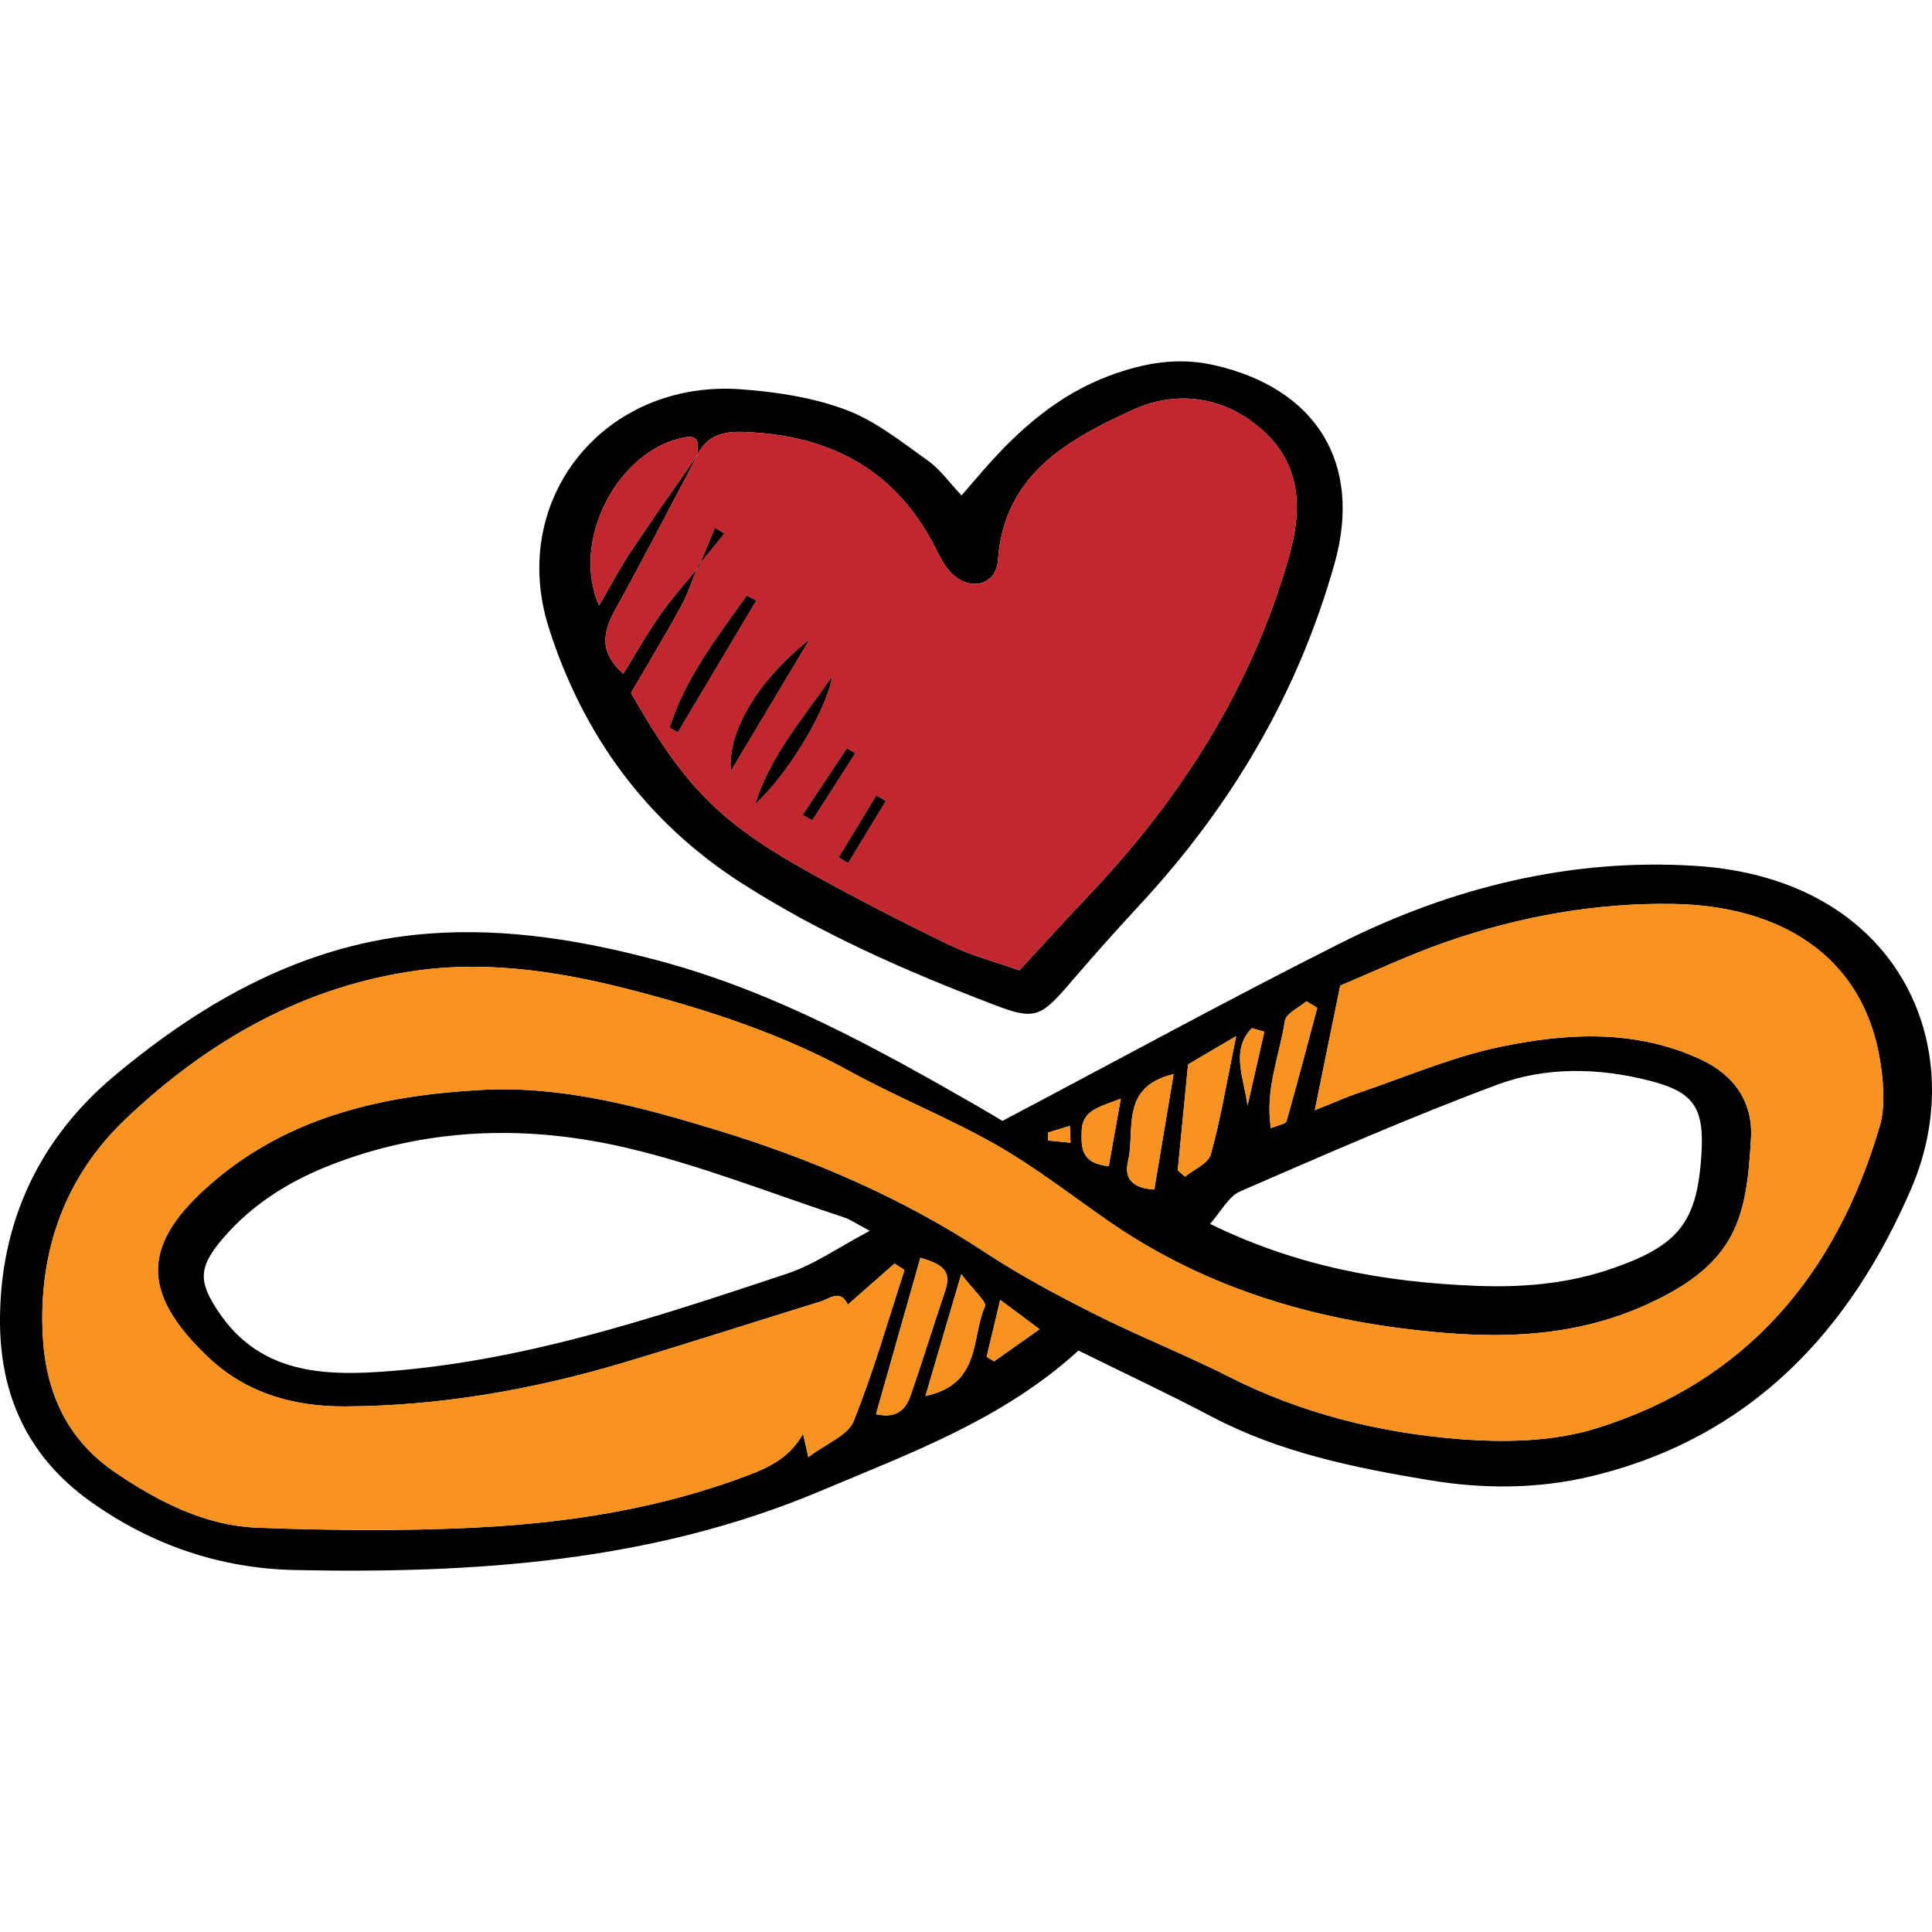 <?xml version="1.0" encoding="iso-8859-1"?>
<!-- Uploaded to: SVG Repo, www.svgrepo.com, Generator: SVG Repo Mixer Tools -->
<!DOCTYPE svg PUBLIC "-//W3C//DTD SVG 1.1//EN" "http://www.w3.org/Graphics/SVG/1.1/DTD/svg11.dtd">
<svg height="800px" width="800px" version="1.1" id="Capa_1" xmlns="http://www.w3.org/2000/svg" xmlns:xlink="http://www.w3.org/1999/xlink" 
	 viewBox="0 0 449.183 449.183" xml:space="preserve">
<g>
	<path d="M394.15,201.309c47.48,2.99,64.24,42.32,50.27,74.88c-14.3,33.32-37.41,58.1-74.34,67.01
		c-12.54,3.02-25.24,3.01-37.68,0.95c-17.41-2.88-34.79-6.41-50.71-14.8c-10.19-5.36-20.62-10.25-30.95-15.35
		c-17.52,16-38.98,23.79-59.93,32.63c-39.22,16.55-80.55,19.26-122.29,18.4c-17.23-0.36-33.28-5.78-47.59-16.01
		c-14.47-10.36-20.9-24.63-20.93-41.83c-0.04-23.04,9.19-42.51,26.63-57.09c21.07-17.62,44.7-30.88,72.86-33.03
		c18.52-1.42,36.66,1.67,54.57,6.53c26.45,7.19,50.11,20.3,73.62,33.81c2.17,1.24,4.3,2.56,5.38,3.2
		c26.66-14.07,52.28-28.08,78.34-41.2C337.33,206.359,365.11,199.469,394.15,201.309z M437.01,261.889
		c1.26-4.32,0.95-9.37,0.31-13.94c-3.7-26.68-24.64-37.34-47.99-37.78c-18.14-0.34-36.04,2.88-53.23,8.87
		c-8.75,3.06-17.17,7.05-24.5,10.1c-2.15,10.56-3.93,19.25-5.92,28.99c4.26-1.7,7.2-3.03,10.25-4.07
		c10.94-3.7,21.69-8.36,32.93-10.69c15.63-3.25,31.56-4.11,46.78,3.05c7.75,3.66,11.92,10.03,11.47,18.12
		c-1.03,18.46-3.21,29.12-23.9,38.61c-15.28,7.01-31.03,8.12-47.6,6.72c-28.29-2.37-54.62-9.78-78.11-26.12
		c-8.58-5.96-16.87-12.43-25.91-17.58c-10.94-6.24-22.76-10.92-33.81-16.99c-15.68-8.62-32.44-14.13-49.59-18.65
		c-16.53-4.37-33.47-7.2-50.45-4.99c-26.69,3.48-49.31,16.35-68.55,34.65c-14.05,13.37-20.21,30.58-19.26,50.07
		c0.66,13.35,5.54,24.44,17.06,32.21c10.08,6.79,20.77,12.27,32.97,12.72c16.93,0.63,33.94,0.81,50.85-0.05
		c21.69-1.1,43.06-4.47,63.59-12.32c5.37-2.05,9.58-4.54,12.31-9.5c0.29,1.3,0.59,2.59,1.23,5.45c4.23-3.21,9.18-5.04,10.51-8.33
		c4.62-11.45,7.99-23.4,11.84-35.16c-0.77-0.51-1.53-1.01-2.3-1.51c-3.62,3.18-7.24,6.37-10.87,9.55c-1.73-3.69-4.18-1.38-6.36-0.71
		c-15.19,4.69-30.31,9.57-45.54,14.13c-21.22,6.34-42.91,10.16-65.09,10.25c-11.87,0.05-22.95-3.06-31.84-11.55
		c-15.78-15.06-15.44-26.37,1.24-40.64c17.96-15.36,39.75-20.17,62.43-21.4c18.62-1.01,36.49,3.79,54.24,9.18
		c22.28,6.77,43.37,15.77,62.87,28.61c8.11,5.34,16.75,9.95,25.44,14.32c10.31,5.19,21.1,9.44,31.4,14.66
		c16.72,8.45,34.61,12.88,52.99,14.38c10.63,0.87,22.12,0.67,32.17-2.45C405.95,321.299,426.9,296.329,437.01,261.889z
		 M395.59,268.189c0.64-10.73-1.82-14.35-12.24-16.98c-11.8-2.98-23.95-3.22-35.22,0.97c-20.21,7.53-40,16.21-59.79,24.81
		c-2.73,1.19-4.46,4.71-7.01,7.56c20.37,9.97,40.75,13.57,61.83,14.4c10.92,0.43,21.53-0.46,31.94-4.12
		C390.34,289.489,394.63,284.139,395.59,268.189z M306.25,234.329c-0.83-0.52-1.67-1.03-2.5-1.54c-1.75,1.5-4.75,2.82-5.01,4.55
		c-1.24,8.06-4.69,15.96-3.25,24.97c1.85-0.8,3.44-1.01,3.61-1.63C301.6,251.929,303.9,243.119,306.25,234.329z M290.04,257.059
		c1.3-5.73,2.61-11.46,3.91-17.19c-0.97-0.28-1.94-0.55-2.91-0.82C285.97,244.309,289.32,250.869,290.04,257.059z M281.51,268.379
		c2.27-8.19,3.66-16.63,5.89-27.48c-5.48,3.22-8.67,5.1-11.18,6.57c-0.88,9.01-1.64,16.82-2.4,24.63c0.57,0.49,1.14,0.98,1.7,1.47
		C277.6,271.859,280.93,270.499,281.51,268.379z M268.37,276.549c1.45-8.67,2.85-17.02,4.49-26.82c-12.63,2.99-8.86,13.06-10.6,20.3
		C261.19,274.459,263.9,276.309,268.37,276.549z M257.78,271.129c0.9-5.05,1.74-9.76,2.8-15.69c-4.91,1.94-9,2.59-9.1,7.6
		C251.42,266.519,251.13,270.489,257.78,271.129z M248.9,265.679c-0.06-1.3-0.11-2.6-0.17-3.9c-1.68,0.5-3.36,1.01-5.04,1.52
		c-0.01,0.62-0.02,1.24-0.03,1.86C245.4,265.329,247.15,265.509,248.9,265.679z M241.69,309.039c-3.06-2.29-5.26-3.92-9.14-6.82
		c-1.28,5.37-2.22,9.31-3.16,13.24c0.58,0.35,1.15,0.7,1.73,1.05C234.43,314.169,237.75,311.819,241.69,309.039z M228.99,303.739
		c0.47-1.06-2.62-3.7-5.5-7.5c-3.12,10.63-5.49,18.7-8.32,28.31C228.19,321.819,225.78,310.969,228.99,303.739z M219.78,299.999
		c1.67-4.96-1.32-6.18-5.79-7.58c-3.51,12.37-6.86,24.2-10.32,36.37c4.7,1.09,6.88-1.03,8.01-4.26
		C214.5,316.389,217.03,308.159,219.78,299.999z M202.21,286.169c-2.99-1.59-4.4-2.61-5.98-3.13
		c-16.77-5.52-33.29-12.11-50.42-16.14c-22.43-5.28-45.12-4.87-67.21,3.3c-10.36,3.83-19.57,9.3-26.78,17.73
		c-5.79,6.78-5.76,10.11-0.81,17.37c8.97,13.17,22.49,14.58,36.54,13.7c33.13-2.08,64.35-12.54,95.51-22.9
		C189.32,294.019,194.94,290.009,202.21,286.169z"/>
	<path style="fill:#F7931E;" d="M437.32,247.949c0.64,4.57,0.95,9.62-0.31,13.94c-10.11,34.44-31.06,59.41-65.94,70.21
		c-10.05,3.12-21.54,3.32-32.17,2.45c-18.38-1.5-36.27-5.93-52.99-14.38c-10.3-5.22-21.09-9.47-31.4-14.66
		c-8.69-4.37-17.33-8.98-25.44-14.32c-19.5-12.84-40.59-21.84-62.87-28.61c-17.75-5.39-35.62-10.19-54.24-9.18
		c-22.68,1.23-44.47,6.04-62.43,21.4c-16.68,14.27-17.02,25.58-1.24,40.64c8.89,8.49,19.97,11.6,31.84,11.55
		c22.18-0.09,43.87-3.91,65.09-10.25c15.23-4.56,30.35-9.44,45.54-14.13c2.18-0.67,4.63-2.98,6.36,0.71
		c3.63-3.18,7.25-6.37,10.87-9.55c0.77,0.5,1.53,1,2.3,1.51c-3.85,11.76-7.22,23.71-11.84,35.16c-1.33,3.29-6.28,5.12-10.51,8.33
		c-0.64-2.86-0.94-4.15-1.23-5.45c-2.73,4.96-6.94,7.45-12.31,9.5c-20.53,7.85-41.9,11.22-63.59,12.32
		c-16.91,0.86-33.92,0.68-50.85,0.05c-12.2-0.45-22.89-5.93-32.97-12.72c-11.52-7.77-16.4-18.86-17.06-32.21
		c-0.95-19.49,5.21-36.7,19.26-50.07c19.24-18.3,41.86-31.17,68.55-34.65c16.98-2.21,33.92,0.62,50.45,4.99
		c17.15,4.52,33.91,10.03,49.59,18.65c11.05,6.07,22.87,10.75,33.81,16.99c9.04,5.15,17.33,11.62,25.91,17.58
		c23.49,16.34,49.82,23.75,78.11,26.12c16.57,1.4,32.32,0.29,47.6-6.72c20.69-9.49,22.87-20.15,23.9-38.61
		c0.45-8.09-3.72-14.46-11.47-18.12c-15.22-7.16-31.15-6.3-46.78-3.05c-11.24,2.33-21.99,6.99-32.93,10.69
		c-3.05,1.04-5.99,2.37-10.25,4.07c1.99-9.74,3.77-18.43,5.92-28.99c7.33-3.05,15.75-7.04,24.5-10.1
		c17.19-5.99,35.09-9.21,53.23-8.87C412.68,210.609,433.62,221.269,437.32,247.949z"/>
	<path d="M282.36,84.909c23.7,5.42,34.48,22.82,27.91,46.15c-8.5,30.17-24,56.38-45.26,79.3c-5.65,6.09-11.18,12.3-16.58,18.61
		c-6.65,7.78-8.2,8.13-17.54,4.55c-20.29-7.75-40.12-16.46-58.46-28.19c-22.22-14.22-36.96-34.6-44.83-59.36
		c-9.55-30.07,13.06-57.74,44.65-55.46c8.23,0.59,16.71,1.89,24.38,4.75c6.88,2.56,12.95,7.48,19.07,11.81
		c2.84,1.99,4.94,5.03,7.86,8.12c2.02-2.35,3.59-4.19,5.19-6.01c8.18-9.36,17.36-17.43,29.22-21.84
		C265.86,84.409,273.78,82.949,282.36,84.909z M299.72,129.259c3.11-10.94,2.72-21.07-5.92-29c-8.76-8.04-20.03-9.73-30.41-4.97
		c-15.12,6.91-29.98,15.02-31.37,34.97c-0.39,5.62-6.17,7.25-10.43,3.35c-1.55-1.41-2.69-3.38-3.63-5.29
		c-9.22-18.9-24.75-27.25-45.31-27.9c-4.96-0.15-8.39,1.07-10.6,5.45c0.25-2.15,0.84-4.84-2.7-4.21
		c-15.55,2.76-26.8,23.9-20.06,39.08c2.6-4.46,4.74-8.58,7.31-12.42c5.03-7.56,10.3-14.97,15.48-22.43
		c0.08-0.13,0.17-0.25,0.26-0.38c-6.39,12.05-12.62,24.18-19.22,36.1c-2.87,5.2-4.02,9.82,1.78,15.05
		c2.92-4.73,5.51-9.36,8.55-13.68c2.62-3.74,5.67-7.16,8.58-10.7c-1.21,2.99-2.24,6.07-3.78,8.87c-3.79,6.9-7.87,13.65-11.54,19.96
		c11.96,20.98,20.04,29.55,39.33,40.51c11.3,6.41,22.89,12.33,34.57,18.02c5.36,2.61,11.25,4.12,16.41,5.95
		c5.89-6.38,10.71-11.75,15.69-16.96C274.49,185.789,291.04,159.909,299.72,129.259z"/>
	<path style="fill:#F7931E;" d="M303.75,232.789c0.83,0.51,1.67,1.02,2.5,1.54c-2.35,8.79-4.65,17.6-7.15,26.35
		c-0.17,0.62-1.76,0.83-3.61,1.63c-1.44-9.01,2.01-16.91,3.25-24.97C299,235.609,302,234.289,303.75,232.789z"/>
	<path style="fill:#C1272D;" d="M293.8,100.259c8.64,7.93,9.03,18.06,5.92,29c-8.68,30.65-25.23,56.53-47.01,79.37
		c-4.98,5.21-9.8,10.58-15.69,16.96c-5.16-1.83-11.05-3.34-16.41-5.95c-11.68-5.69-23.27-11.61-34.57-18.02
		c-19.29-10.96-27.37-19.53-39.33-40.51c3.67-6.31,7.75-13.06,11.54-19.96c1.54-2.8,2.57-5.88,3.78-8.87
		c0.18-0.21,0.35-0.42,0.52-0.63c0.11-0.28,0.23-0.56,0.34-0.84c1.84-2.25,3.67-4.49,5.51-6.75c-0.73-0.44-1.46-0.89-2.18-1.33
		c-1.11,2.69-2.22,5.38-3.33,8.08c-0.18,0.22-0.36,0.45-0.54,0.67c-0.11,0.27-0.22,0.53-0.32,0.8c-2.91,3.54-5.96,6.96-8.58,10.7
		c-3.04,4.32-5.63,8.95-8.55,13.68c-5.8-5.23-4.65-9.85-1.78-15.05c6.6-11.92,12.83-24.05,19.22-36.1
		c-0.09,0.13-0.18,0.25-0.26,0.38l-0.03-0.02c2.21-4.38,5.64-5.6,10.6-5.45c20.56,0.65,36.09,9,45.31,27.9
		c0.94,1.91,2.08,3.88,3.63,5.29c4.26,3.9,10.04,2.27,10.43-3.35c1.39-19.95,16.25-28.06,31.37-34.97
		C273.77,90.529,285.04,92.219,293.8,100.259z M197.19,200.649c2.92-4.8,5.84-9.6,8.76-14.4c-0.74-0.44-1.48-0.88-2.22-1.32
		c-2.91,4.8-5.82,9.61-8.73,14.42C195.73,199.779,196.46,200.219,197.19,200.649z M188.86,190.709c3.33-5.2,6.65-10.39,9.97-15.58
		c-0.64-0.39-1.29-0.77-1.93-1.15c-3.43,5.16-6.86,10.32-10.29,15.48C187.36,189.869,188.11,190.289,188.86,190.709z M175.6,186.899
		c7.65-6.9,16.69-22.1,17.82-29.53C186.27,167.509,178.99,176.049,175.6,186.899z M157.59,170.259
		c6.08-10.21,12.16-20.42,18.24-30.64c-0.73-0.37-1.46-0.75-2.19-1.13c-6.97,9.68-14.28,19.17-17.96,30.68
		C156.32,169.529,156.96,169.899,157.59,170.259z M169.94,179.199c6.33-10.58,12.27-20.52,18.21-30.46
		C175.7,158.629,169.09,170.549,169.94,179.199z"/>
	<path style="fill:#F7931E;" d="M293.95,239.869c-1.3,5.73-2.61,11.46-3.91,17.19c-0.72-6.19-4.07-12.75,1-18.01
		C292.01,239.319,292.98,239.589,293.95,239.869z"/>
	<path style="fill:#F7931E;" d="M287.4,240.899c-2.23,10.85-3.62,19.29-5.89,27.48c-0.58,2.12-3.91,3.48-5.99,5.19
		c-0.56-0.49-1.13-0.98-1.7-1.47c0.76-7.81,1.52-15.62,2.4-24.63C278.73,245.999,281.92,244.119,287.4,240.899z"/>
	<path style="fill:#F7931E;" d="M272.86,249.729c-1.64,9.8-3.04,18.15-4.49,26.82c-4.47-0.24-7.18-2.09-6.11-6.52
		C264,262.789,260.23,252.719,272.86,249.729z"/>
	<path style="fill:#F7931E;" d="M260.58,255.439c-1.06,5.93-1.9,10.64-2.8,15.69c-6.65-0.64-6.36-4.61-6.3-8.09
		C251.58,258.029,255.67,257.379,260.58,255.439z"/>
	<path style="fill:#F7931E;" d="M248.73,261.779c0.06,1.3,0.11,2.6,0.17,3.9c-1.75-0.17-3.5-0.35-5.24-0.52
		c0.01-0.62,0.02-1.24,0.03-1.86C245.37,262.789,247.05,262.279,248.73,261.779z"/>
	<path style="fill:#F7931E;" d="M232.55,302.219c3.88,2.9,6.08,4.53,9.14,6.82c-3.94,2.78-7.26,5.13-10.57,7.47
		c-0.58-0.35-1.15-0.7-1.73-1.05C230.33,311.529,231.27,307.589,232.55,302.219z"/>
	<path style="fill:#F7931E;" d="M223.49,296.239c2.88,3.8,5.97,6.44,5.5,7.5c-3.21,7.23-0.8,18.08-13.82,20.81
		C218,314.939,220.37,306.869,223.49,296.239z"/>
	<path style="fill:#F7931E;" d="M213.99,292.419c4.47,1.4,7.46,2.62,5.79,7.58c-2.75,8.16-5.28,16.39-8.1,24.53
		c-1.13,3.23-3.31,5.35-8.01,4.26C207.13,316.619,210.48,304.789,213.99,292.419z"/>
	<path d="M205.95,186.249c-2.92,4.8-5.84,9.6-8.76,14.4c-0.73-0.43-1.46-0.87-2.19-1.3c2.91-4.81,5.82-9.62,8.73-14.42
		C204.47,185.369,205.21,185.809,205.95,186.249z"/>
	<path d="M198.83,175.129c-3.32,5.19-6.64,10.38-9.97,15.58c-0.75-0.42-1.5-0.84-2.25-1.25c3.43-5.16,6.86-10.32,10.29-15.48
		C197.54,174.359,198.19,174.739,198.83,175.129z"/>
	<path d="M193.42,157.369c-1.13,7.43-10.17,22.63-17.82,29.53C178.99,176.049,186.27,167.509,193.42,157.369z"/>
	<path d="M175.83,139.619c-6.08,10.22-12.16,20.43-18.24,30.64c-0.63-0.36-1.27-0.73-1.91-1.09c3.68-11.51,10.99-21,17.96-30.68
		C174.37,138.869,175.1,139.249,175.83,139.619z"/>
	<path d="M188.15,148.739c-5.94,9.94-11.88,19.88-18.21,30.46C169.09,170.549,175.7,158.629,188.15,148.739z"/>
	<path d="M168.4,124.059c-1.84,2.26-3.67,4.5-5.51,6.75c1.11-2.7,2.22-5.39,3.33-8.08C166.94,123.169,167.67,123.619,168.4,124.059z
		"/>
	<path d="M162.35,131.479c0.18-0.22,0.36-0.45,0.54-0.67c-0.11,0.28-0.23,0.56-0.34,0.84L162.35,131.479z"/>
	<path d="M162.55,131.649c-0.17,0.21-0.34,0.42-0.52,0.63c0.1-0.27,0.21-0.53,0.32-0.8L162.55,131.649z"/>
	<path style="fill:#C1272D;" d="M159.35,101.659c3.54-0.63,2.95,2.06,2.7,4.21l0.03,0.02c-5.18,7.46-10.45,14.87-15.48,22.43
		c-2.57,3.84-4.71,7.96-7.31,12.42C132.55,125.559,143.8,104.419,159.35,101.659z"/>
</g>
</svg>